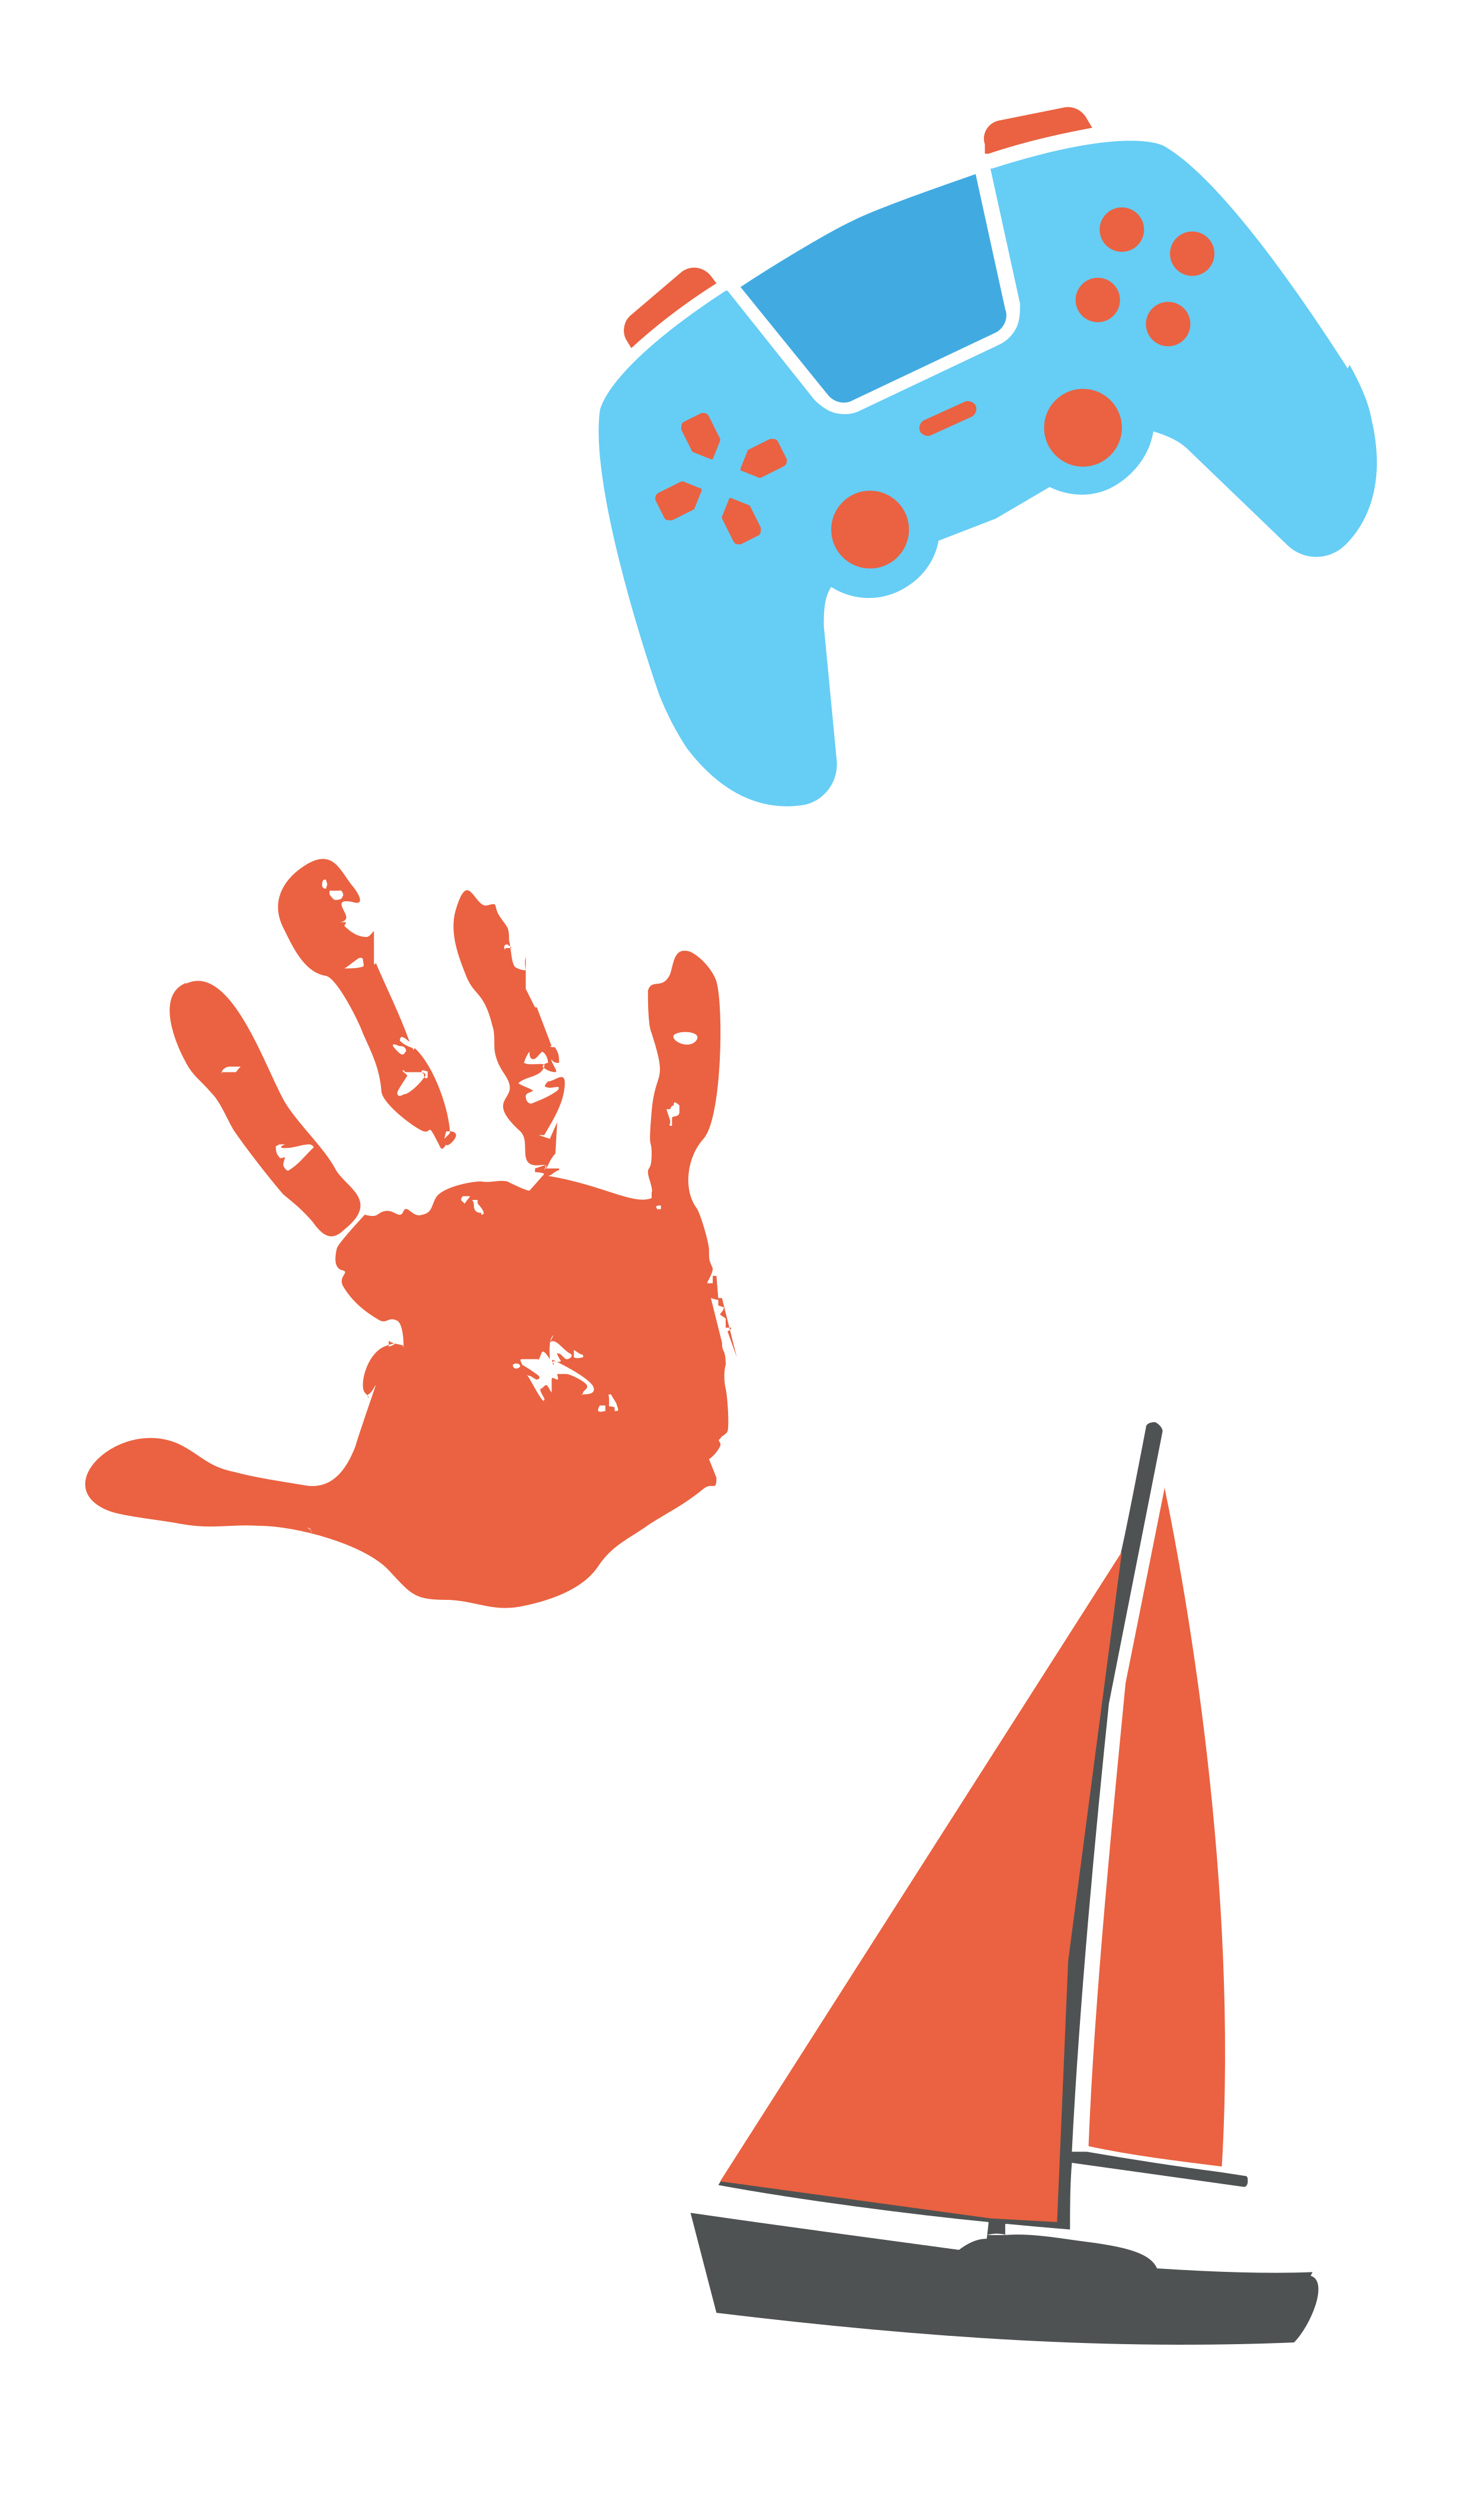 <?xml version="1.0" encoding="UTF-8"?>
<svg xmlns="http://www.w3.org/2000/svg" version="1.1" viewBox="0 0 80 135">
  <defs>
    <style>
      .cls-1 {
        fill: #41abe1;
      }

      .cls-2, .cls-3 {
        fill: #ea6241;
      }

      .cls-4 {
        fill: #66cdf5;
      }

      .cls-5 {
        fill: #4f5252;
      }

      .cls-3 {
        fill-rule: evenodd;
      }
    </style>
  </defs>
  <!-- Generator: Adobe Illustrator 28.6.0, SVG Export Plug-In . SVG Version: 1.2.0 Build 709)  -->
  <g>
    <g id="Layer_2">
      <path class="cls-3" d="M29.5,62.9l-.6.2v.2c0,0,.4,0,.5.1l-.8.9h0c-.2,0-1-.4-1.2-.5-.5-.1-.9.1-1.4,0-.6,0-2,.3-2.4.8-.3.4-.2.9-.8,1-.5.2-.8-.6-1-.2-.2.5-.5-.1-1,0s-.3.4-1.1.2c0,0-1.4,1.5-1.5,1.8-.1.4-.2,1.1.3,1.2.4.1-.2.3,0,.8.5.9,1.3,1.5,2,1.9.4.2.5-.2.9,0,.4.1.4,1.3.4,1.4-.1,0,0,.1,0,0s-.6-.1-.8-.3c0-.1,0-.2,0,0s0,.2,0,.3.9-.4-.2,0c-1,.4-1.4,2.1-1.1,2.5.5.5,0,.2.2.1s.3-.4.4-.5,0,0,0,0-1,2.9-1.1,3.3c-.5,1.3-1.3,2.4-2.8,2.1-1.2-.2-2.6-.4-3.7-.7-1.5-.3-1.8-.9-3-1.5-3.2-1.5-7.2,2.3-3.8,3.6.8.3,2.9.5,3.9.7,1.7.3,2.6,0,4.2.1,2,0,5.7,1,7,2.4s1.4,1.6,3.3,1.6c1.6.1,2.4.7,4.1.3,1.4-.3,3.1-.9,3.9-2.1.8-1.2,1.7-1.5,2.8-2.3,1.1-.7,1.8-1,2.9-1.9.5-.4.7.2.7-.6l-.4-1c.3-.2.5-.5.6-.7.1-.2-.2-.3,0-.4.1-.2.3-.2.4-.4.1-.3,0-1.9-.1-2.3s-.1-1,0-1.3c0-.9-.2-.6-.2-1.2l-.6-2.4c0,0,.3.1.4.1v.3s.3.1.3.1h0c0,.2-.2.3-.2.4l.3.2v.5c0,0,.2,0,.3,0h0c0,.1-.2.2-.2.2l.5,1.4h0s-.8-3.2-.8-3.2h-.2s-.1-1.2-.1-1.2h-.2s0,.4,0,.4h-.3c0-.1.3-.5.3-.8-.2-.5-.2-.4-.2-1,0-.4-.5-2.1-.7-2.3-.7-1-.5-2.7.4-3.7,1-1.1,1.1-7.1.7-8.5-.2-.6-.8-1.3-1.4-1.6-.9-.3-.9.6-1.1,1.2-.4.9-1,.2-1.2.9,0,.5,0,1.9.2,2.3.9,2.8.2,1.9,0,4.2s0,1.4,0,2.3-.2.7-.2,1,.3.9.2,1.1v.3c-1,.4-2.6-.7-5.6-1.2h0c.2,0,.4-.3.6-.3,0,0,0,0,0-.1h-.7c.1-.1.2-.5.5-.8h0s.1-1.7.1-1.7l-.4.9-.6-.2h.3c.4-.7,1-1.6,1.1-2.6s-.5-.3-.9-.3c0,0-.3.3-.1.3.2.1.4,0,.6,0s0,.2,0,.2c-.4.3-.9.5-1.4.7-.2,0-.3-.2-.3-.4s.3-.2.4-.3h0c-.3-.2-.5-.2-.8-.4,0,0,0-.1,0,0,.4-.4,1.2-.3,1.4-.9.1-.3-.7,0-1.1-.2h0c.1-.3.2-.5.3-.6h0c0,.1,0,.4.2.4s.4-.4.5-.4c.2.1.3.4.3.6,0,0-.2,0-.3.2h0c.2.2.5.3.7.3s-.3-.6-.2-.7c0,0,.1,0,0,0,0,.1.2.2.3.2,0,0,0,0,.1,0,0-.3,0-.5-.2-.8,0-.1-.2,0-.3-.1,0,0,.2,0,.1,0l-.8-2.1h-.1c0,0-.5-1-.5-1h0s0-1.7,0-1.7h0c-.1.2,0,.7,0,.7-.2,0-.5-.1-.6-.2-.2-.3-.2-1.1-.3-1.4,0-.8-.1-.7-.5-1.3s0-.8-.7-.6c-.7.1-1-2.1-1.7.3-.3,1.1.1,2.3.5,3.3.5,1.4,1,.9,1.5,2.9.2.6,0,1.1.2,1.7.2.7.6,1,.7,1.4.3.9-1.2.9.5,2.5.5.4.3.9.4,1.5.2.9,1.5,0,1,.7h0ZM36,59.9l.2.6v.2c-.1,0,0,.1,0,.1h-.1c0,0,.2,0,.2,0v-.4c0-.2.3,0,.4-.3,0,0,0-.2,0-.3v-.3s0,.2,0,.2c0,0-.3-.3-.3-.1,0,.2-.1,0-.2.3h0ZM21.3,56.4c-.2,0,0,.2.2.4s.3.2.4,0c.1,0,0-.3-.2-.3-.2,0-.3-.1-.4-.1h0ZM14.9,61.9c0,.2,0,.4.2.6,0,.1.2,0,.3,0,0,0-.1.3-.1.4,0,.1.2.4.3.3.5-.3.8-.7,1.3-1.2.1,0,0-.2-.2-.2-.4,0-.8.2-1.3.2s0-.2,0-.2-.3,0-.3,0h0ZM16.8,82.7c0,0,0-.2-.2-.2h0s0,0,0,0c0,0,.2.1.2.2,0,.1,0,0,.1,0h0ZM23.1,58.2v-.3c0-.1,0,0-.2-.1-.3,0,0,.2,0,.2,0,.1,0,.3.2.2h0ZM12,57.9c0,0,.2,0,.3,0,.1,0,.2,0,.3,0s0,0,.1,0c.1,0,0,0,.3-.3h-.3q-.1,0-.1,0c-.1,0,0,0-.2,0-.2,0-.5.2-.4.4h0ZM19.3,51.8c-.3.2-.5.4-.7.5h0c.3,0,.7,0,1-.1.1,0,0-.3,0-.4,0-.1-.2-.1-.3,0h0ZM25.1,65c.2-.3,0,0,.3-.4,0,0-.2,0-.2,0h-.2c-.2.2,0,.3,0,.3h0ZM17.6,48c.1-.3.1-.2,0-.5-.1,0-.2,0-.2.3,0,.2.2.2.3.2h0ZM33.3,76.2c.2,0,0-.3,0-.4l-.3-.5c-.2,0-.1,0-.1.3s0,.2,0,.3c0,.1,0,0,.3.1,0,0,0,.2,0,.2h0ZM27.3,51.2q.2,0,.3,0t-.2-.2c-.2,0-.2.2-.1.3h0ZM29.9,72.1c-.3.2-.2,1.1-.2,1.3s0,0,0,0c0,0-.3-.5-.4-.4s-.1.3-.2.4.1,0,0,0c-.2,0-.7,0-.9,0-.2,0,0,.2,0,.3,0,0,0-.1,0,0,.2.1.8.5.9.6s0,.2-.1.2-.3-.2-.4-.2-.2-.1-.1,0,.6,1.1.8,1.3c.2.2,0,0,.1,0s-.3-.5-.2-.6c.1,0,.2-.2.3-.2s.2.3.3.4c0,0,0,.1,0,0s0-.5,0-.7.2,0,.3,0c.1,0,0-.2,0-.3,0,0,.4,0,.5,0s-.2,0,0,0,1,.4,1.1.6-.2.3-.2.4-.2.2,0,.1c.2,0,.8,0,.5-.5-.4-.5-1.6-1.1-2-1.3s0,.2-.1.2,0-.2,0-.2c.1,0,.3.1.4,0q0,0,0,0c0,0-.2-.3-.2-.4s0,0,.1,0,.3.3.4.3c.2,0,.4-.2.2-.3-.4-.2-.8-.9-1.1-.6h0ZM26,65.6c.3,0,0-.4-.2-.6v-.2s-.2,0-.2,0c-.2,0,0,0,0,.3,0,.1,0,.4.4.4h0ZM31.5,73.3h0c0-.2,0-.1-.2-.2l-.3-.2v.4c.2.1.4,0,.5,0h0ZM17.8,48.3c0,0,.2.3.3.3s.4,0,.4-.2c.1,0,0-.4-.2-.3q-.1,0-.3,0s0,0-.2,0h0ZM36.4,55.9c-.2.3.8.8,1.2.3s-.9-.6-1.2-.3h0ZM35.5,65.3c0,0,.2,0,.2,0s0,0,0-.2c-.2,0-.4,0-.1.3h0ZM32.7,76.2v-.3s-.3,0-.3,0c-.3.5.2.3.3.3h0ZM28.1,73.8c0-.2-.3-.2-.4-.1,0,.2.2.3.4.1h0ZM21.8,57.8c-.2,0,.2.2.2.3s0,0,0,0-.4.6-.5.8,0,.4.3.2c.3,0,.9-.6,1.1-.9.2-.2,0-.3-.2-.3h-.8ZM10,53.1c-1.6.7-.5,3.3,0,4.2.4.8.8,1,1.4,1.7.5.5.8,1.3,1.2,2,.6.9,2,2.7,2.7,3.5.6.5,1,.8,1.6,1.5.5.7,1,1.1,1.7.4,2-1.6,0-2.3-.5-3.3-.6-1.1-1.8-2.2-2.6-3.4-1-1.5-2.9-7.7-5.4-6.6h0ZM24,61.5l.3-.3h0c0-1.1-.8-3.6-1.9-4.6,0,0-.1.2-.1,0-.3-.1-.5-.2-.7-.4,0,0,0-.2.1-.2.2,0,.5.4.4.2-.5-1.4-1.2-2.8-1.8-4.2,0,0-.1.2-.1,0,0-.6,0-1.2,0-1.7,0-.1-.2.3-.4.3-.5,0-.9-.3-1.2-.6,0,0,.1-.2.1-.2,0,0-.2,0-.4,0,0,0,0-.1,0,0,.1,0,.3,0,.4-.2.1-.3-.8-1.1.3-.9.9.3.2-.7,0-.9-.7-.9-1.1-2.2-2.9-.8-1,.8-1.4,1.9-.8,3.1.5,1,1.1,2.4,2.3,2.6.6.1,1.8,2.5,2,3.1.5,1.1.9,1.9,1,3.1,0,.7,1.9,2.1,2.3,2.2s.2-.5.7.5c.2.3.2.7.5.2,0,.3,1.2-.8,0-.7h0Z"/>
      <g>
        <g>
          <path class="cls-2" d="M38.7,15.3l-.3-.4c-.4-.5-1.1-.6-1.6-.2l-2.7,2.3c-.4.3-.5.9-.3,1.3l.3.5c1.2-1.1,2.7-2.3,4.6-3.5h0Z"/>
          <path class="cls-1" d="M46.1,21.6l3.8-1.8,3.8-1.8c.5-.2.8-.8.6-1.3l-1.6-7.3c-1.7.6-5.2,1.8-6.6,2.5-1.5.7-4.6,2.6-6.1,3.6l4.7,5.8c.3.4.9.6,1.4.3Z"/>
          <path class="cls-2" d="M59,6.9l-.3-.5c-.2-.4-.7-.7-1.2-.6l-3.5.7c-.6.1-1,.7-.8,1.3v.5c.1,0,.2,0,.2,0,2.1-.7,4-1.1,5.6-1.4Z"/>
          <path class="cls-4" d="M72.8,19.9c-1.8-2.8-6.6-10.1-9.9-12,0,0-1.8-1.2-9.3,1.2,0,0,0,0-.1,0h0s1.6,7.3,1.6,7.3c0,.4,0,.9-.2,1.3-.2.4-.5.7-.9.9l-3.8,1.8-3.8,1.8c-.4.2-.9.2-1.3.1-.4-.1-.8-.4-1.1-.7l-4.7-5.9h0c0,0-.1,0-.1,0-6.6,4.3-6.8,6.5-6.8,6.5-.5,3.8,2.1,12.1,3.2,15.3.4,1,.9,2,1.5,2.9,2.2,2.9,4.5,3.3,6.1,3.1,1.2-.1,2.1-1.2,2-2.4l-.7-7.3c0-.7,0-1.5.4-2.1,0,0,0,0,0,0,1.1.7,2.5.8,3.7.2s1.9-1.6,2.1-2.7l3.1-1.2,2.9-1.7c1,.5,2.3.6,3.4,0s2-1.7,2.2-3c0,0,0,0,0,0,.7.2,1.4.5,1.9,1l5.3,5.1c.9.9,2.3.9,3.2,0,1.1-1.1,2.2-3.2,1.4-6.7-.2-1.1-.7-2.1-1.2-3Z"/>
        </g>
        <g>
          <g>
            <path class="cls-2" d="M38.9,23.8l-.4,1s0,0-.1,0l-1-.4s0,0,0,0l-.6-1.2c0-.2,0-.3.1-.4l1-.5c.2,0,.3,0,.4.2l.6,1.2s0,0,0,0Z"/>
            <path class="cls-2" d="M36.9,26l1,.4s0,0,0,.1l-.4,1s0,0,0,0l-1.2.6c-.2,0-.3,0-.4-.1l-.5-1c0-.2,0-.3.2-.4l1.2-.6s0,0,0,0Z"/>
            <path class="cls-2" d="M39,27.9l.4-1s0,0,.1,0l1,.4s0,0,0,0l.6,1.2c0,.2,0,.3-.1.4l-1,.5c-.2,0-.3,0-.4-.2l-.6-1.2s0,0,0,0Z"/>
            <path class="cls-2" d="M41,25.8l-1-.4s0,0,0-.1l.4-1s0,0,0,0l1.2-.6c.2,0,.3,0,.4.1l.5,1c0,.2,0,.3-.2.4l-1.2.6s0,0,0,0Z"/>
          </g>
          <g>
            <circle class="cls-2" cx="60.6" cy="12.4" r="1.2"/>
            <circle class="cls-2" cx="59.3" cy="16.2" r="1.2"/>
            <circle class="cls-2" cx="63.1" cy="17.5" r="1.2"/>
            <circle class="cls-2" cx="64.4" cy="13.7" r="1.2"/>
          </g>
          <g>
            <circle class="cls-2" cx="47" cy="28.6" r="2.1"/>
            <path class="cls-2" d="M52.1,21.7l-1.1.5-1.1.5c-.2.1-.3.4-.2.6h0c.1.2.4.3.6.2l1.1-.5,1.1-.5c.2-.1.3-.4.2-.6h0c-.1-.2-.4-.3-.6-.2Z"/>
            <circle class="cls-2" cx="58.5" cy="23.1" r="2.1"/>
          </g>
        </g>
      </g>
      <g>
        <g>
          <path class="cls-5" d="M70.9,122.7c-2.4.1-5.3,0-8.4-.2-.4-.9-1.9-1.2-4.3-1.5-1.4-.2-2.7-.4-3.9-.3v-.6c.1,0,.1,0,.1,0h-.9c.3,0,.5,0,.9,0,0,0,0,0,0,0,2.1.2,3.4.3,3.4.3,0-1.2,0-2.4.1-3.6l9.3,1.3c.1,0,.2-.1.2-.3s0-.3-.2-.3l-1.3-.2s0,0,0,0c-2.3-.3-4.9-.7-7.2-1.1,0,0,0,0,0,0h-.8c.4-8,1.3-17.5,2-24.2,0,0,0,0,0,0l2.9-14.7s0,0,0,0c0-.2-.2-.4-.4-.5-.3,0-.5.1-.5.3,0,0-1.3,6.8-1.4,6.9l-21.7,34c4.3.8,10.5,1.6,14.6,2h0c0,.1-.1.9-.1.9-.6,0-1.1.3-1.5.6-4.4-.6-9.7-1.3-14.5-2l1.4,5.4c11.6,1.4,21.4,2,31.2,1.6.9-.9,1.9-3.3.9-3.6ZM53.3,120.7c.4-.1.7-.1,1.1,0h-.2s.2,0,.2,0c-.4,0-.7,0-1.1,0Z"/>
          <path class="cls-5" d="M56.1,121.1c.5.1.6.3.5.4,0,.2-.3.3-1.1.2-1.5-.2-2.1-.2-2.1-.4,0-.4,1.5-.4,2.6-.2Z"/>
          <path class="cls-5" d="M38.8,120.6v-.4c14.9,2.3,23.3,3.1,27,3.2-9.1.1-27-2.8-27-2.8Z"/>
          <path class="cls-2" d="M62.9,80.4l-2.1,10.5c-.6,6.2-1.7,17.1-2,25,2.3.5,4.8.8,7.2,1.1.9-15.2-1.9-30.9-3.1-36.7Z"/>
          <path class="cls-5" d="M38.8,120.2v.4c0,0,18,3,27.1,2.8-3.8-.1-12.2-.9-27.1-3.2Z"/>
          <path class="cls-5" d="M55.5,121.7c.8,0,1.1,0,1.1-.2,0-.1,0-.3-.5-.4-1.1-.2-2.6-.2-2.6.2,0,.2.6.3,2.1.4Z"/>
        </g>
        <polygon class="cls-2" points="60.6 83.8 38.9 117.8 53.5 119.8 57.1 120 57.7 105.9 60.6 83.8"/>
      </g>
    </g>
  </g>
</svg>